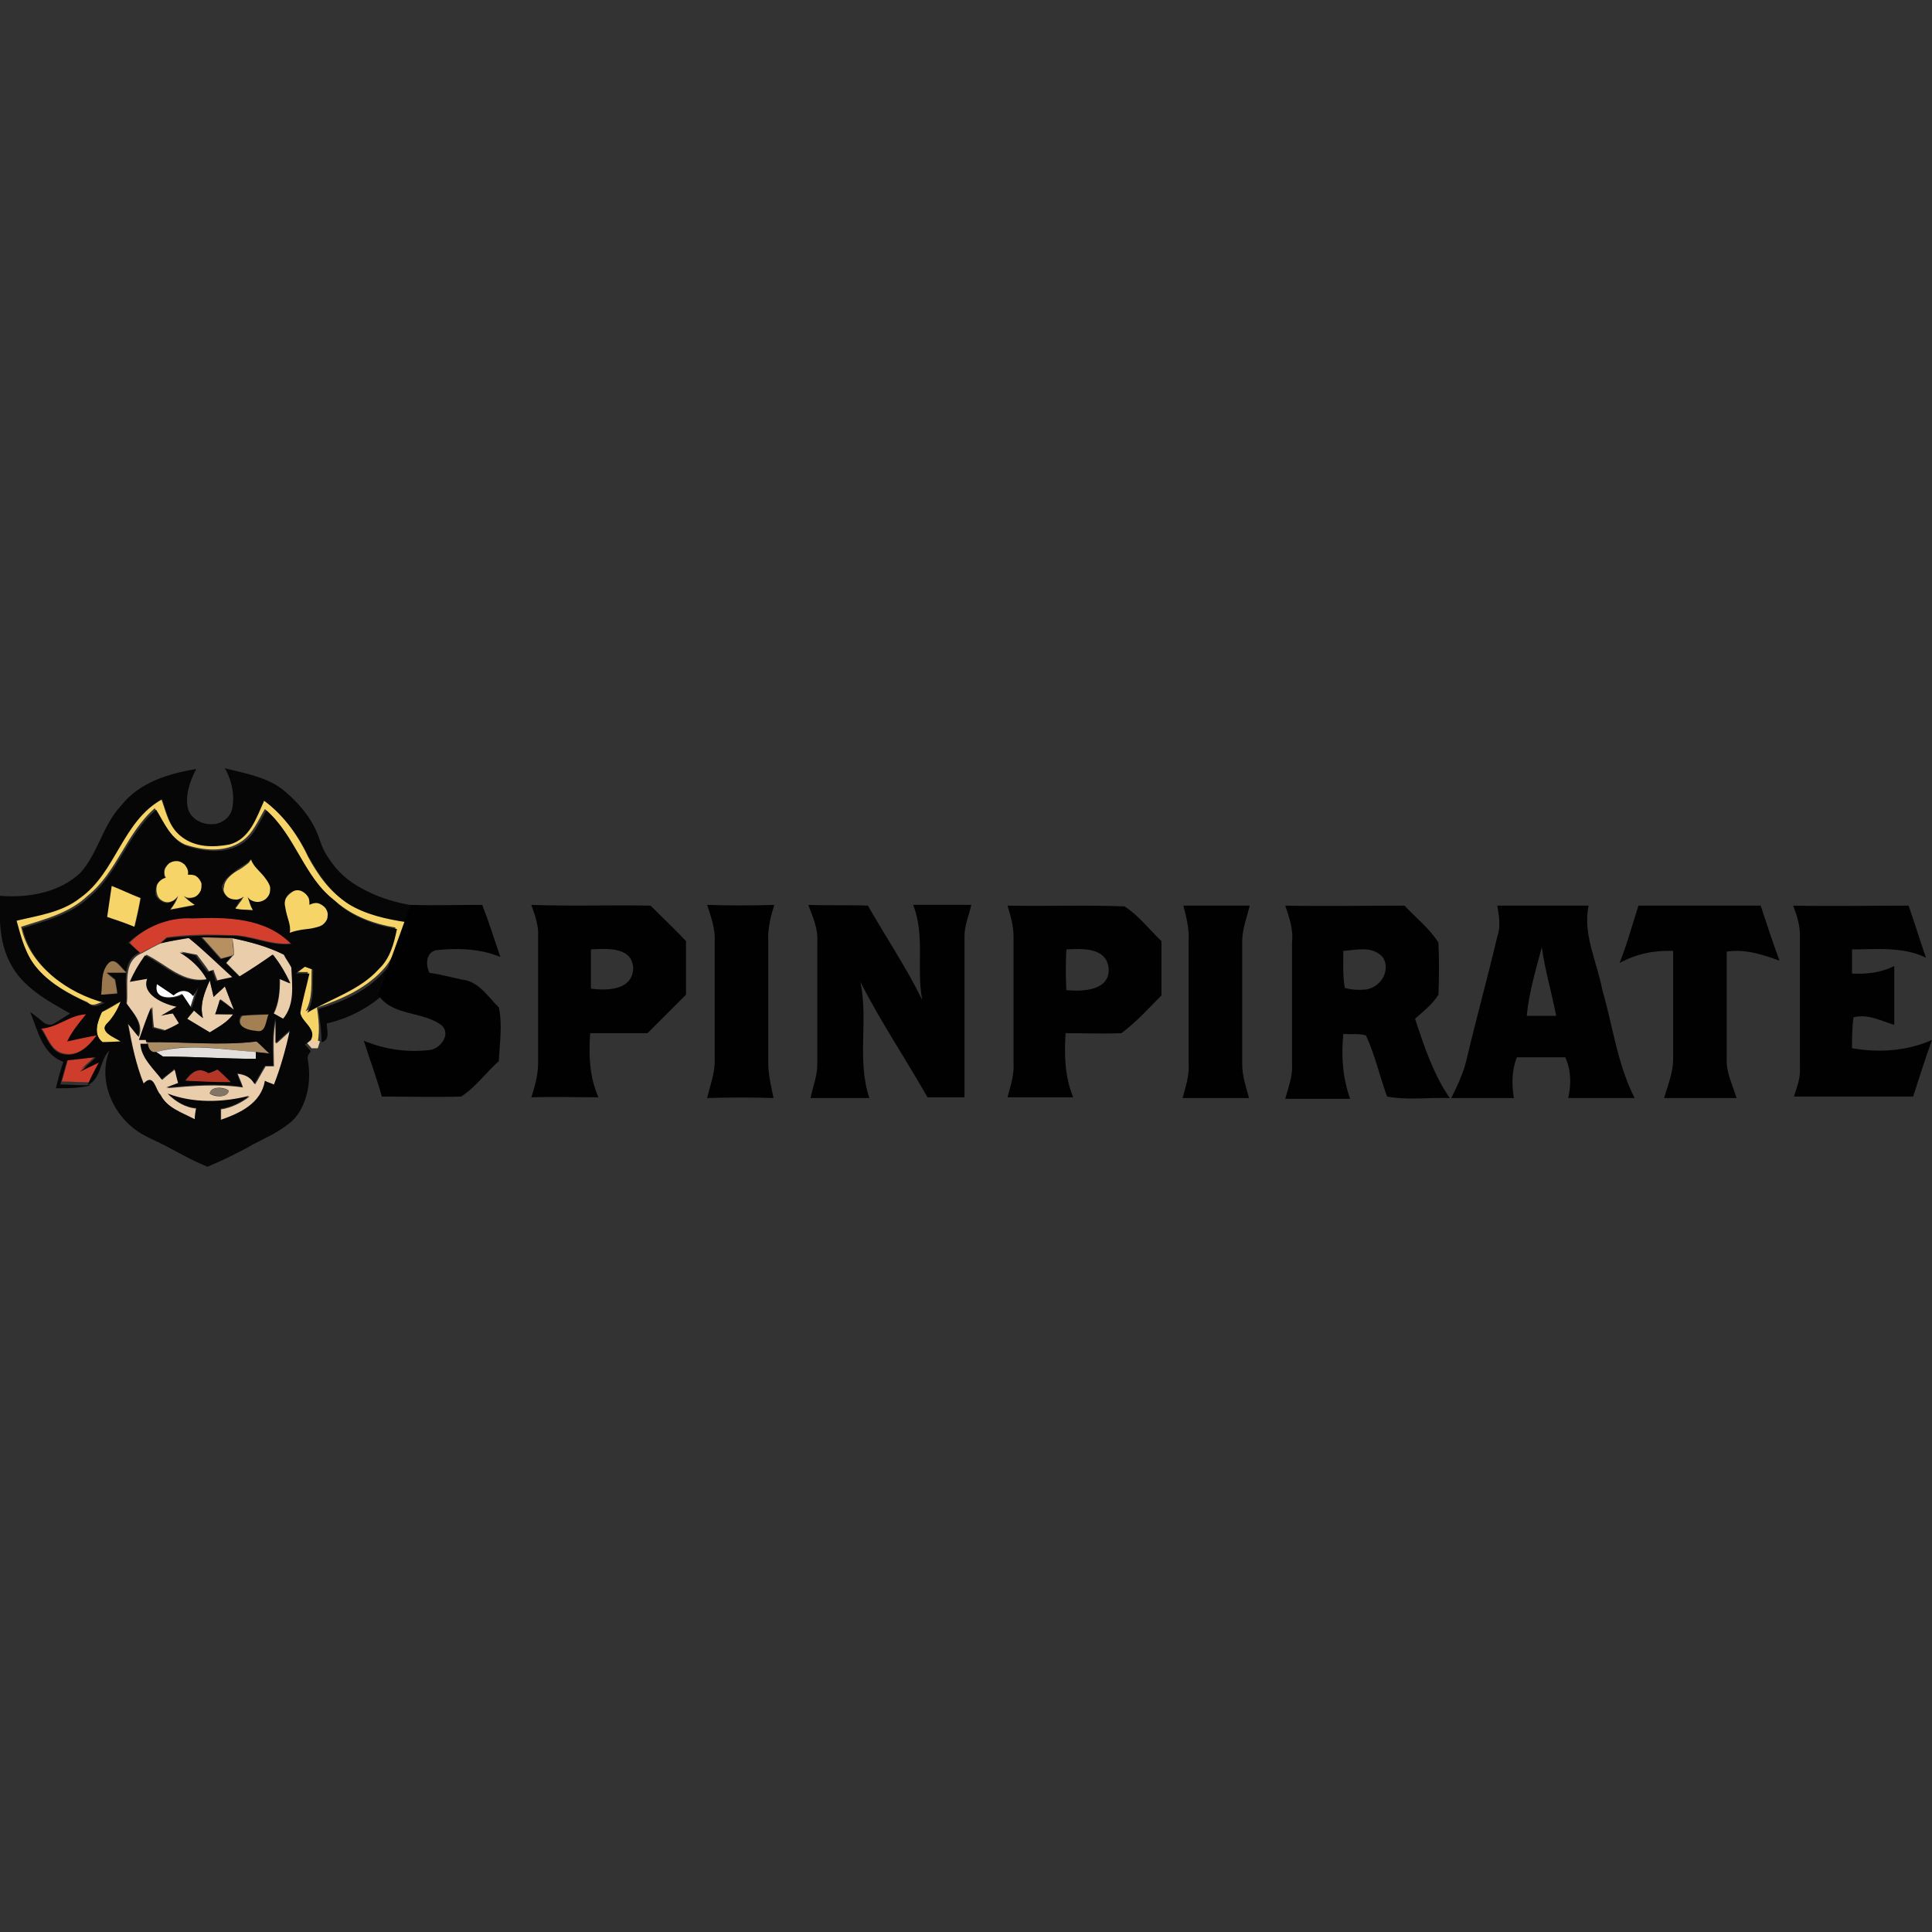 <svg:svg xmlns:svg="http://www.w3.org/2000/svg" height="810" id="Layer_1" style="enable-background:new 0 0 256 256;" version="1.1" viewBox="0 0 256 256" width="810" x="0px" xml:space="preserve" y="0px"><svg:rect x="0" y="0" width="256" height="256" fill="#333333" stroke="none"/><desc>schwesterseiten.com - Deutschlands f&#252;hrender Index f&#252;r Casino-Schwesterseite</desc><title>Spinpirate Casino auf https://schwesterseiten.com/spinpirate-com/</title><svg:style type="text/css">.st0{fill:#FFFFFF;} .st1{fill:#F6D467;} .st2{fill:#D43E2C;} .st3{fill:#EACEAC;} .st4{fill:#B69060;} .st5{fill:#9A784F;} .st6{fill:#A38053;} .st7{fill:#A98B64;} .st8{fill:#E2DFDC;} .st9{fill:#CE3D2C;} .st10{fill:#B43627;} .st11{fill:#847664;} .st12{fill:#060606;} .st13{fill:#010101;}</svg:style><svg:g><svg:g><svg:path class="st0" d="M25.5,131.9c-0.7-1-1.7-0.8-2.6-0.1c-0.6-0.4-1.7-1.1-2.2-1.5c-0.5,2.2,2.2,2.1,3.4,1.4 c0.4,0.6,0.7,1.2,1.1,1.8c0.3-0.9,0.6-1.9,0.9-2.8L25.5,131.9z"/><svg:path class="st1" d="M13.6,138.1c0.8,0,1.6,0,2.4-0.1c-0.7-0.5-3.1-1.3-1.7-2.5c0.7-0.8,1.3-1.8,1.7-2.8c-0.8,0.5-1.6,1-2.5,1.4 C12.9,135.4,12.3,137.1,13.6,138.1z"/><svg:path class="st2" d="M18.6,126.3c0.9-0.5,1.8-0.9,2.7-1.4l0.8-0.7c2.7-0.4,5.5-0.4,8.3-0.3c2.8-0.1,5.4,1.4,8.2,1.1 c-3.4-3.5-8.5-3.6-13.1-3.4c-3.1-0.1-6.1,1.1-8.3,3.3C17.5,125.3,18.2,125.9,18.6,126.3z"/><svg:path class="st2" d="M5.5,136.2c0.8,1.2,1.3,3.1,3,3.4c1.9,0.4,3.4-1.1,4.4-2.5c-1.3,0.3-2.5,0.5-3.8,0.8c0.6-1.4,1.5-2.5,2.5-3.6 C9.3,134.4,7.7,136.1,5.5,136.2z"/><svg:path class="st3" d="M16.8,133c0.9,1.3,2.3,2.6,1.6,4.4c-0.4-0.4-1.1-1.3-1.4-1.7c0.5,2.7,1,5.4,2.1,8c1.4-1.5,1.5,0.8,2.2,1.4 c0.9,1.8,2.9,2.4,4.6,3.3c0.1-0.4,0.2-1.1,0.2-1.5c-1.5-0.1-2.8-0.9-3.8-1.9c3.4,1.3,7.3,1.2,10.8,0.3c-1.1,0.8-2.4,1.5-3.8,1.7 c0,0.4,0,1.1,0,1.5c2.6-0.9,5.4-2.2,5.9-5.2c0.3,0.1,0.9,0.3,1.2,0.5c0.8-2.4,1.5-4.8,2.1-7.2c-0.5,0.4-1.4,1.3-1.9,1.7 c0-0.8,0-2.5,0-3.3c-0.5,2.1-0.3,4.2-0.3,6.3c-0.3,0-0.8,0-1.1,0c-0.5,0.8-0.9,1.6-1.4,2.4c-0.5-0.9-1.3-1.3-2.3-1.4 c0.2,0.5,0.6,1.4,0.7,1.8c-3.4-0.5-6.8-0.2-10.1,0.1l1.6-0.6c-0.2-0.6-0.3-1.2-0.5-1.9c-0.6,0.5-1.2,0.9-1.7,1.4 c-1.1-1.4-2.6-2.7-2.8-4.7l1,0l-0.1-0.4l-0.1-0.3l-0.9,0c0.4-1.5,0.9-2.9,1.6-4.3c0,0.7,0.1,2,0.2,2.7c0.4,0.1,1.1,0.3,1.5,0.4 c0.7-0.3,1.3-0.6,2-1c-0.2-0.3-0.6-1-0.8-1.3c-0.4,0.1-1.2,0.3-1.6,0.3c0.5-0.3,1.5-0.9,2.1-1.2c-1.6-0.3-4.6-1.6-3.9-3.7 c-0.6,0.1-1.7,0.3-2.3,0.4c0.5-1.3,1.2-2.4,2-3.5c2.7,1.3,4.9,3.9,8.2,3.2c-0.8-1.5-2.1-2.7-3.6-3.6c0.5,0.1,1.6,0.3,2.1,0.4 c0.5,0.7,1.1,1.4,1.6,2.2l0.6-0.2c0.1,0.4,0.4,1.1,0.5,1.4c0.7-0.2,1.5-0.3,2.2-0.5c-1.9-1.7-3.8-3.5-5.8-5.2 c-1.3,0.2-2.5,0.5-3.7,0.7c-0.9,0.4-1.8,0.9-2.7,1.4C16.1,127.4,17.1,130.8,16.8,133z M30.3,144.5c-0.1,1-1.9,0.9-2.5,0.4 C27.9,143.9,29.7,144,30.3,144.5z"/><svg:path class="st3" d="M37.7,126.5c-2.2-1.1-4.5-1.7-6.9-2.2c0.1,0.7,0.2,1.5,0.2,2.2l-0.2,0.2l-0.8,0.9c0.6,0.6,1.2,1.2,1.8,1.8 c1.5-1,3-1.9,4.4-2.9c0.9,1.2,1.7,2.5,2.3,3.8l-1.4-0.6c0,1.6-0.1,3.2-0.8,4.6c0.3,0.2,1,0.6,1.3,0.7c1.6-2,1.3-4.5,1.2-6.9 C38.3,127.6,38,127,37.7,126.5z"/><svg:path class="st3" d="M31,133.8c-0.4-1-0.8-2-1.2-3.1c-0.5,0.5-1,0.9-1.5,1.4c-0.1-0.5-0.4-1.6-0.5-2.2c-0.7,1.6-1.4,3.3-0.9,5 c-0.3-0.3-0.9-0.8-1.2-1c-0.2,0.3-0.7,0.9-0.9,1.1c1,0.6,2,1.2,3,1.8c1.1-0.7,2.3-1.3,3.1-2.4c-0.6,0-1.7,0-2.3-0.1 c0.1-0.5,0.4-1.4,0.6-1.9C29.8,132.8,30.4,133.3,31,133.8z"/><svg:path class="st3" d="M40.5,138c0.2,0.2,0.6,0.7,0.8,0.9l0.8,0c0.1-0.2,0.2-0.7,0.3-0.9c-0.3-0.1-0.8-0.4-1.1-0.5 C41.1,137.5,40.7,137.8,40.5,138z"/><svg:path class="st4" d="M30.8,124.2c-1.4,0-2.7-0.1-4.1-0.1c0.9,1,1.8,2,2.6,2.9c0.4-0.1,1.1-0.3,1.5-0.4l0.2-0.2 C30.9,125.7,30.8,125,30.8,124.2z"/><svg:path class="st5" d="M15.2,129.8c-0.3-0.2-0.9-0.7-1.1-0.9c0.7,0,2,0,2.7,0c-0.7-0.4-1.5-2.2-2.5-1.3c-1,1.1-0.8,2.8-1,4.2 c0.5,0,1.6-0.1,2.2-0.2C15.5,131.2,15.3,130.3,15.2,129.8z"/><svg:path class="st6" d="M34,136.6c1.3,0.4,1.3-1.5,1.7-2.2c-1.2,0.1-2.4,0.1-3.6,0.2C31.1,136,32.9,136.6,34,136.6z"/><svg:path class="st7" d="M20.7,139.4c4.3-1.3,8.8-0.3,13.2,0l1.8,0.2c-0.5-0.6-1.1-1.1-1.7-1.6c-4.9,0.6-9.7,0-14.6,0.1l0.1,0.4 C19.8,139.2,20.1,139.5,20.7,139.4z"/><svg:path class="st8" d="M20.7,139.4l0.9,0.6c4.1,0,8.2,0.3,12.3,0.3l0-0.9C29.6,139.1,25.1,138.2,20.7,139.4z"/><svg:path class="st9" d="M10.8,141.6c0.5-0.5,1.6-1.4,2.1-1.9c-1.3,0.1-2.5,0.3-3.8,0.4c-0.3,1.1-0.6,2.1-0.9,3.2 c1.1,0,2.1,0.1,3.2,0.1l0.4,0c0.4-0.7,1.2-2.2,1.5-3C12.7,140.7,11.4,141.3,10.8,141.6z"/><svg:path class="st10" d="M24.6,143.2c2,0.2,4,0.2,6.1,0.2c-0.5-0.4-1.4-1.3-1.8-1.7c-0.3,0.1-0.9,0.4-1.2,0.5 C26.3,141.3,25.4,142.1,24.6,143.2z"/><svg:path class="st11" d="M30.3,144.5c-0.6-0.4-2.4-0.6-2.5,0.4C28.5,145.3,30.3,145.5,30.3,144.5z"/><svg:path class="st1" d="M42,133.5c3.3-1.1,6.7-2.6,9-5.3c1.5-1.8,2-4.1,2.7-6.2c-2.7-0.3-5.4-0.9-7.7-2.4c-2.3-1.4-3.9-3.7-5.2-6.1 c-1.4-3-3.4-5.7-6-7.6c-1,2.2-1.9,5.1-4.6,5.8c-2.1,0.4-4.6,0.4-6.3-1c-1.6-1.2-1.9-3.2-2.6-5c-5.3,2.9-6.1,9.7-10.9,13.1 c-2.4,1.9-5.5,2.2-8.4,3c0.6,2.2,1.2,4.6,2.8,6.4c1.8,2.1,4.3,3.5,6.8,4.6c0.7,0.7,1.4,0.1,2.1-0.1c-4.9-1.3-9.8-4.7-10.9-9.9 c3.1-1,6.4-1.8,8.8-4.1c3.9-3.1,5.1-8.3,8.9-11.6c1.1,1.7,2,3.9,4,4.8c2.4,0.8,5.3,1.1,7.5-0.4c1.5-1,2.2-2.8,3.1-4.3 c3.9,3.3,5,8.8,9.1,12c2.3,2.1,5.2,3.2,8.2,3.7c-0.4,1.9-0.9,3.9-2.4,5.3c-2.5,2.8-6.3,4-9.5,5.8c1-1.8,0.7-3.8,0.8-5.7 c-0.3-0.1-0.8-0.3-1.1-0.4c-0.3,0.2-0.9,0.7-1.2,0.9c0.5,0,1.4,0,1.8,0c-0.4,1.7-0.9,3.4-1.2,5.2c0.2,1.3,2.3,2.1,1.4,3.6 c0.3,0.1,0.8,0.4,1.1,0.5C42.4,136.4,42.2,135,42,133.5z"/><svg:path class="st12" d="M47.9,117.7c-1.7-0.9-3.2-2.2-4.3-3.9c-0.5-0.7-0.9-1.5-1.2-2.4c-0.8-2.6-2.6-4.8-4.6-6.5 c-2.2-1.9-5.2-2.4-8-3.1c0.9,1.6,1.3,3.4,1,5.2c-0.2,1.2-1.2,2-2.3,2.2l-0.4,0c-1.4,0.1-2.9-0.8-3.2-2.1c-0.4-1.7,0.3-3.7,1.1-5.2 c-3.7,0.6-7.6,1.8-10,4.9c-2.4,2.6-3,6.2-5.3,8.8c-2.8,2.7-7,3.4-10.7,3.1c-0.1,3-0.1,6.1,1.3,8.8c1.6,3.3,5,5.1,8,6.8 c-0.7,0.4-1.4,0.9-2.1,1.3c-0.4,0.3-1,0.2-1.4-0.1c-0.6-0.5-1.2-1-1.8-1.4c1,2.4,1.6,5.6,4.4,6.6c-0.4,1.1-0.7,2.3-1,3.5 c1.6,0,3.2,0,4.7-0.4l-0.9,0c-1.1,0-2.1-0.1-3.2-0.1c0.3-1.1,0.6-2.1,0.9-3.2c1.3-0.1,2.5-0.3,3.8-0.4c-0.5,0.5-1.6,1.5-2.1,1.9 c0.6-0.3,1.9-0.9,2.5-1.2c-0.4,0.7-1.2,2.2-1.5,3c1.9-0.9,1.6-3.4,2.9-4.6c-1.6,4,0.5,8.8,4.2,11c1,0.6,2,1,3,1.5 c1.9,1,3.8,2.1,5.8,2.9c2.1-0.9,4.2-1.9,6.1-3c1.9-1,3-1.4,4.8-2.8c1-0.8,1.6-1.9,2-3c0.6-1.7,0.7-3.5,0.4-5.3 c-0.1-0.4,0-0.8,0.4-1.2c-0.2-0.2-0.6-0.7-0.8-0.9c0.2-0.1,0.6-0.4,0.8-0.6c0.8-1.5-1.2-2.3-1.4-3.6c0.3-1.7,0.8-3.4,1.2-5.2 c-0.5,0-1.4,0-1.8,0c0.3-0.2,0.9-0.7,1.2-0.9c0.3,0.1,0.8,0.3,1.1,0.4c-0.1,1.9,0.2,4-0.8,5.7c3.2-1.9,7-3,9.5-5.8 c1.5-1.4,2-3.4,2.4-5.3c-3-0.5-6-1.6-8.2-3.7c-4.1-3.1-5.2-8.6-9.1-12c-0.9,1.5-1.6,3.3-3.1,4.3c-2.2,1.5-5.1,1.2-7.5,0.4 c-2-0.8-2.9-3-4-4.8c-3.8,3.2-5,8.4-8.9,11.6c-2.4,2.3-5.7,3.1-8.8,4.1c1.2,5.2,6,8.6,10.9,9.9c-0.7,0.2-1.4,0.8-2.1,0.1 c-2.5-1.2-5-2.5-6.8-4.6c-1.6-1.8-2.2-4.2-2.8-6.4c2.9-0.7,6-1.1,8.4-3c4.8-3.4,5.6-10.2,10.9-13.1c0.6,1.8,1,3.8,2.6,5 c1.8,1.4,4.2,1.4,6.3,1c2.7-0.7,3.6-3.6,4.6-5.8c2.7,2,4.6,4.7,6,7.6c1.3,2.3,2.9,4.6,5.2,6.1c2.3,1.4,5,2,7.7,2.4 c-0.7,2.1-1.2,4.5-2.7,6.2c-2.3,2.8-5.6,4.3-9,5.3c0.2,1.5,0.4,2.9,0.4,4.4c1.2-0.3,0.7-1.6,0.7-2.5c0,0,3.6-0.6,7-3.4 c2.8-2.3,5.4-6,5.9-12C56,120.1,51.8,119.9,47.9,117.7z M37.5,135c-0.3-0.2-1-0.6-1.3-0.7c0.7-1.4,0.9-3,0.8-4.6l1.4,0.6 c-0.6-1.4-1.3-2.7-2.3-3.8c-1.4,1-2.9,2-4.4,2.9c-0.6-0.6-1.2-1.2-1.8-1.8l0.8-0.9c-0.4,0.1-1.1,0.3-1.5,0.4c-0.9-1-1.7-2-2.6-2.9 c1.4,0,2.7,0.1,4.1,0.1c2.4,0.5,4.7,1.1,6.9,2.2c0.3,0.6,0.7,1.1,1,1.7C38.7,130.5,39.1,133.1,37.5,135z M35.6,134.4 c-0.4,0.7-0.3,2.6-1.7,2.2c-1.1-0.1-2.8-0.6-2-2C33.2,134.4,34.4,134.4,35.6,134.4z M30.9,134.4c-0.8,1.1-2,1.7-3.1,2.4 c-1-0.6-2-1.2-3-1.8c0.2-0.3,0.7-0.9,0.9-1.1c0.3,0.3,0.9,0.8,1.2,1c-0.5-1.8,0.2-3.4,0.9-5c0.1,0.5,0.4,1.6,0.5,2.2 c0.5-0.5,1-0.9,1.5-1.4c0.4,1,0.8,2.1,1.2,3.1c-0.6-0.4-1.2-0.9-1.9-1.3c-0.1,0.5-0.4,1.4-0.6,1.9 C29.2,134.4,30.3,134.4,30.9,134.4z M24.2,131.8c-1.2,0.7-3.9,0.8-3.4-1.4c0.6,0.4,1.7,1.1,2.2,1.5c0.8-0.7,1.8-0.9,2.6,0.1 l0.7-1.2c-0.3,0.9-0.6,1.9-0.9,2.8C25,133,24.6,132.4,24.2,131.8z M37.9,119c0.1-0.4,0.4-0.7,0.8-0.8c0.4-0.2,0.9-0.2,1.3-0.1 c0.4,0.2,0.7,0.5,0.9,0.9c0.1,0.3,0.1,0.6,0.1,0.9c0.4-0.2,0.8-0.3,1.2-0.2c0.3,0.1,0.6,0.3,0.8,0.5c0.3,0.3,0.4,0.8,0.4,1.2 c0,0.4-0.2,0.8-0.5,1c-0.3,0.3-0.7,0.4-1.1,0.5c-0.6,0.1-1.2,0.2-1.9,0.3c-0.5,0.1-1.1,0.1-1.5,0.4c0.1-0.5,0-0.9-0.1-1.4 c-0.2-0.7-0.4-1.3-0.5-2C37.7,119.8,37.7,119.4,37.9,119z M30,116.4c0.4-0.4,0.9-0.8,1.3-1.1c0.5-0.4,1.1-0.7,1.6-1.1 c0.1-0.1,0.2-0.2,0.3-0.4c0.1,0.2,0.1,0.4,0.2,0.5c0.5,0.7,1.1,1.3,1.6,1.9c0.3,0.4,0.6,0.8,0.7,1.3c0.1,0.4,0,0.9-0.3,1.2 c-0.2,0.3-0.5,0.5-0.8,0.6c-0.4,0.1-0.9,0.1-1.4-0.1c-0.2-0.1-0.4-0.3-0.5-0.5c0.3,0.7,0.3,1,0.7,1.8c-1.1-0.2-1.2-0.1-2.3-0.2 c0.3-0.3,0.4-0.5,0.5-0.7c0.1-0.1,0.2-0.3,0.3-0.4c0.1-0.2,0.2-0.3,0.3-0.5c-0.3,0.2-0.6,0.4-1,0.4c-0.4,0-0.9-0.1-1.2-0.4 c-0.4-0.3-0.6-0.8-0.6-1.3C29.6,117.1,29.7,116.7,30,116.4z M20.7,117.4c0.2-0.5,0.6-0.9,1.2-1c-0.2-0.3-0.2-0.6-0.2-0.8 c0-0.4,0.2-0.9,0.6-1.1c0.3-0.2,0.6-0.3,1-0.3c0.4,0,0.8,0.2,1.1,0.5c0.3,0.3,0.5,0.8,0.4,1.3c0.4-0.1,0.8,0,1.1,0.2 c0.4,0.2,0.6,0.6,0.7,1c0.1,0.3,0.1,0.6-0.1,0.9c-0.2,0.4-0.6,0.8-1,0.9c-0.4,0.1-0.7,0.1-1.1-0.1c-0.1-0.1-0.2-0.1-0.3-0.2 c0.5,0.5,1,0.9,1.6,1.3c-1.1,0.2-2.1,0.4-3.2,0.6c0.4-0.6,0.8-1.2,1-1.8c-0.2,0.3-0.4,0.6-0.8,0.7c-0.4,0.2-0.8,0.2-1.2,0 c-0.4-0.2-0.7-0.5-0.9-0.9C20.6,118.2,20.6,117.8,20.7,117.4z M25.5,121.7c4.6-0.2,9.7-0.1,13.1,3.4c-2.8,0.3-5.4-1.2-8.2-1.1 c-2.8-0.1-5.5,0-8.3,0.3l-0.8,0.7c1.2-0.3,2.5-0.5,3.7-0.7c2,1.6,3.9,3.5,5.8,5.2c-0.7,0.2-1.5,0.3-2.2,0.5 c-0.1-0.4-0.4-1.1-0.5-1.4l-0.6,0.2c-0.5-0.7-1.1-1.4-1.6-2.2c-0.5-0.1-1.6-0.3-2.1-0.4c1.5,0.9,2.8,2.1,3.6,3.6 c-3.3,0.7-5.5-1.9-8.2-3.2c-0.8,1.1-1.5,2.3-2,3.5c0.6-0.1,1.7-0.3,2.3-0.4c-0.8,2.1,2.3,3.4,3.9,3.7c-0.5,0.3-1.5,0.9-2.1,1.2 c0.4-0.1,1.2-0.3,1.6-0.3c0.2,0.3,0.6,1,0.8,1.3c-0.6,0.4-1.3,0.7-2,1c-0.4-0.1-1.2-0.3-1.5-0.4c0-0.7-0.1-2-0.2-2.7 c-0.6,1.4-1.1,2.9-1.6,4.3l0.9,0l0.1,0.3c4.9-0.1,9.7,0.5,14.6-0.1c0.6,0.5,1.1,1.1,1.7,1.6l-1.8-0.2l0,0.9 c-4.1,0-8.2-0.3-12.3-0.3l-0.9-0.6c-0.6,0.1-1-0.3-1.1-1.1l-1,0c0.1,1.9,1.7,3.2,2.8,4.7c0.6-0.5,1.2-0.9,1.7-1.4 c0.2,0.6,0.3,1.3,0.5,1.9l-1.6,0.6c3.4-0.3,6.8-0.6,10.1-0.1c-0.2-0.5-0.6-1.4-0.7-1.8c1,0.1,1.8,0.5,2.3,1.4 c0.5-0.8,0.9-1.6,1.4-2.4c0.3,0,0.8,0,1.1,0c-0.1-2.1-0.2-4.2,0.3-6.3c0,0.8,0,2.5,0,3.3c0.5-0.4,1.4-1.3,1.9-1.7 c-0.5,2.4-1.2,4.9-2.1,7.2c-0.3-0.1-0.9-0.3-1.2-0.5c-0.5,3-3.3,4.3-5.9,5.2c0-0.4,0-1.1,0-1.5c1.4-0.2,2.7-0.8,3.8-1.7 c-3.5,0.9-7.4,1-10.8-0.3c1.1,1,2.3,1.8,3.8,1.9c-0.1,0.4-0.2,1.1-0.2,1.5c-1.7-0.9-3.7-1.5-4.6-3.3c-0.7-0.7-0.8-2.9-2.2-1.4 c-1-2.6-1.6-5.3-2.1-8c0.4,0.4,1.1,1.3,1.4,1.7c0.6-1.8-0.7-3.1-1.6-4.4c0.2-2.2-0.8-5.6,1.8-6.7c-0.4-0.3-1.1-1-1.5-1.3 C19.3,122.8,22.4,121.5,25.5,121.7z M30.6,143.4c-2,0-4-0.1-6.1-0.2c0.8-1.1,1.8-1.9,3.1-1c0.3-0.1,0.9-0.3,1.2-0.5 C29.3,142.1,30.2,143,30.6,143.4z M14.9,117.4c1.3,0.6,2.5,1.1,3.8,1.6c-0.3,1.2-0.5,2.5-0.8,3.7c-1.2-0.4-2.4-0.9-3.6-1.3 C14.5,120.2,14.7,118.8,14.9,117.4z M13.4,131.8c0.2-1.4-0.1-3,1-4.2c1-0.9,1.7,0.8,2.5,1.3c-0.7,0-2,0-2.7,0 c0.3,0.2,0.9,0.7,1.1,0.9c0.1,0.5,0.2,1.4,0.3,1.9C15,131.7,13.9,131.8,13.4,131.8z M13.5,134.1c0.8-0.5,1.6-1,2.5-1.4 c-0.4,1-0.9,2-1.7,2.8c-1.4,1.2,1,2,1.7,2.5c-0.8,0-1.6,0.1-2.4,0.1C12.3,137.1,12.9,135.4,13.5,134.1z M12.8,137.2 c-1,1.4-2.5,2.9-4.4,2.5c-1.7-0.3-2.1-2.2-3-3.4c2.2-0.1,3.8-1.8,6-1.9c-0.9,1.1-1.9,2.3-2.5,3.6 C10.3,137.7,11.6,137.4,12.8,137.2z"/><svg:path class="st1" d="M30.1,118.8c0.3,0.3,0.8,0.4,1.2,0.4c0.4,0,0.7-0.2,1-0.4c-0.1,0.2-0.2,0.3-0.3,0.5c-0.1,0.1-0.2,0.3-0.3,0.4 c-0.2,0.3-0.3,0.4-0.5,0.7c1.1,0.2,1.2,0.1,2.3,0.2c-0.4-0.7-0.4-1-0.7-1.8c0.1,0.2,0.3,0.4,0.5,0.5c0.4,0.2,0.9,0.3,1.4,0.1 c0.3-0.1,0.6-0.3,0.8-0.6c0.3-0.4,0.3-0.8,0.3-1.2c-0.1-0.5-0.4-0.9-0.7-1.3c-0.5-0.7-1.2-1.2-1.6-1.9c-0.1-0.2-0.2-0.3-0.2-0.5 c-0.1,0.1-0.2,0.2-0.3,0.4c-0.5,0.4-1,0.8-1.6,1.1c-0.5,0.3-1,0.7-1.3,1.1c-0.2,0.3-0.4,0.6-0.4,1 C29.5,117.9,29.7,118.4,30.1,118.8z"/><svg:path class="st1" d="M21.6,119.4c0.4,0.2,0.8,0.2,1.2,0c0.3-0.1,0.6-0.4,0.8-0.7c-0.2,0.7-0.6,1.3-1,1.8c1.1-0.2,2.1-0.4,3.2-0.6 c-0.6-0.4-1.1-0.8-1.6-1.3c0.1,0.1,0.2,0.2,0.3,0.2c0.3,0.2,0.7,0.2,1.1,0.1c0.5-0.1,0.8-0.5,1-0.9c0.1-0.3,0.1-0.6,0.1-0.9 c-0.1-0.4-0.4-0.8-0.7-1c-0.3-0.2-0.7-0.2-1.1-0.2c0.1-0.5-0.1-0.9-0.4-1.3c-0.3-0.3-0.7-0.5-1.1-0.5c-0.4,0-0.7,0.1-1,0.3 c-0.3,0.3-0.6,0.7-0.6,1.1c0,0.3,0,0.6,0.2,0.8c-0.5,0.1-1,0.5-1.2,1c-0.1,0.4-0.1,0.8,0,1.1C20.9,118.9,21.2,119.2,21.6,119.4z"/><svg:path class="st1" d="M38.3,122.2c0.1,0.4,0.2,0.9,0.1,1.4c0.5-0.2,1-0.3,1.5-0.4c0.6-0.1,1.2-0.1,1.9-0.3c0.4-0.1,0.8-0.2,1.1-0.5 c0.3-0.3,0.5-0.6,0.5-1c0.1-0.4-0.1-0.9-0.4-1.2c-0.2-0.2-0.5-0.4-0.8-0.5c-0.4-0.1-0.8,0-1.2,0.2c0-0.3,0-0.6-0.1-0.9 c-0.2-0.4-0.5-0.7-0.9-0.9c-0.4-0.2-0.9-0.2-1.3,0.1c-0.3,0.2-0.6,0.5-0.8,0.8c-0.2,0.4-0.2,0.8-0.1,1.2 C37.9,120.9,38.1,121.5,38.3,122.2z"/><svg:path class="st1" d="M18.6,119c-1.3-0.5-2.5-1.1-3.8-1.6c-0.2,1.4-0.4,2.7-0.6,4.1c1.2,0.4,2.4,0.8,3.6,1.3 C18.1,121.5,18.4,120.3,18.6,119z"/></svg:g><svg:g><svg:g><svg:path class="st13" d="M70.4,119.9c5.3,0.2,10.6,0,15.8,0.1c1.6,1.6,3.2,3.1,4.7,4.7c0,2.4,0,4.7,0,7.1c-1.7,1.7-3.4,3.4-5.1,5.1 c-2.6,0-5.1,0-7.6,0c-0.2,2.9-0.1,5.8,1.1,8.5c-3,0-5.9-0.1-8.9,0c0.5-1.5,0.9-3,0.9-4.5c0-5.6,0-11.2,0-16.8 C71.4,122.7,70.9,121.3,70.4,119.9z M78.3,125.8c0,1.7,0,3.5,0,5.2c2.2,0.3,5.6,0.2,5.6-2.8C83.7,125.4,80.3,125.7,78.3,125.8z"/></svg:g><svg:path class="st13" d="M93.7,119.9c2.9,0.1,5.9,0.1,8.9,0c-0.5,1.6-0.9,3.2-0.8,4.9c0,5.4,0,10.7,0,16.1c0,1.6,0.4,3.1,0.7,4.6 c-2.9-0.1-5.8-0.1-8.8,0c0.4-1.7,1.1-3.5,1-5.3c0-5.2,0-10.3,0-15.5C94.8,123.1,94.2,121.5,93.7,119.9z"/><svg:path class="st13" d="M107.1,119.9c2.6,0.1,5.2,0,7.9,0.1c2.4,4.2,5.1,8.2,7.2,12.5c-0.8-4.2,0.4-8.5-1.2-12.6c2.6,0,5.2,0,7.7,0 c-0.3,1.4-0.9,2.7-0.9,4.1c0,7.1,0,14.2,0,21.4c-1.6,0-3.3,0-4.9,0c-2.9-5.1-6.2-10-8.9-15.3c1.1,5.1-0.5,10.4,1.2,15.4 c-2.6,0-5.2,0-7.8,0c0.3-1.5,0.9-2.9,0.9-4.5c0-5.4,0-10.8,0-16.2C108.4,123,107.7,121.5,107.1,119.9z"/><svg:g><svg:path class="st13" d="M133.5,120c5.2,0.1,10.3-0.1,15.5,0.1c1.9,1.2,3.3,3.1,4.9,4.6c0,2.4,0,4.8,0,7.2c-1.7,1.7-3.3,3.5-5.3,5 c-2.5,0.1-4.9,0-7.4,0c-0.2,2.9-0.1,5.8,1,8.5c-2.9,0-5.8,0-8.7,0c0.4-1.5,0.9-3,0.8-4.5c0-5.6,0-11.2,0-16.8 C134.3,122.7,133.9,121.3,133.5,120z M141.3,125.8c-0.1,1.8-0.1,3.6,0,5.4c2.1,0.2,5.8,0.1,5.6-2.9 C146.6,125.5,143.4,125.7,141.3,125.8z"/></svg:g><svg:path class="st13" d="M156.8,120c2.9,0,5.9,0,8.8,0c-0.4,1.6-1,3.1-1,4.8c0,5.4,0,10.8,0,16.2c0,1.6,0.5,3,0.9,4.5 c-2.9,0-5.8,0-8.8,0c0.4-1.5,0.9-3,0.8-4.5c0-5.4,0-10.8,0-16.2C157.6,123.1,157.2,121.5,156.8,120z"/><svg:g><svg:path class="st13" d="M170.3,120c5.3,0.1,10.5,0,15.8,0c1.5,1.6,3.3,3,4.5,4.9c0.1,2.3,0.1,4.6,0,6.9c-0.8,1.3-2,2.2-3.1,3.2 c1.2,3.6,2.4,7.3,4.6,10.5c-2.8-0.1-5.6,0.3-8.3-0.2c-1-2.7-1.6-5.5-2.8-8.1c-1-0.3-2-0.1-3-0.2c-0.3,2.9-0.1,5.8,0.9,8.6 c-2.9,0-5.7,0-8.6,0c0.4-1.5,1-3,0.9-4.5c0-5.4,0-10.8,0-16.2C171.4,123.1,170.8,121.5,170.3,120z M178,126 c0,1.6-0.1,3.3,0.2,4.9c1,0.3,2,0.3,2.9,0.2c1.5-0.3,2.7-1.7,2.5-3.3c-0.1-0.4-0.2-0.8-0.5-1.1C181.7,125.3,179.6,125.9,178,126z "/></svg:g><svg:g><svg:path class="st13" d="M198.4,120c4,0,8.1,0,12.1,0c-0.8,3.8,1.1,7.4,1.8,11.1c1.4,4.8,2,9.9,4.3,14.4c-2.9,0-5.9,0-8.8,0 c0.4-1.8,0.4-3.7-0.4-5.4c-2.2,0-4.3,0-6.4,0c-0.7,1.7-0.7,3.6-0.4,5.4c-2.8,0-5.5,0-8.3,0c0.8-1.6,1.6-3.3,2-5 c1.3-5.5,2.8-10.9,4.1-16.4C198.9,122.7,198.6,121.3,198.4,120z M204.3,125.5c-0.8,3-1.7,6-2,9.1c1.3,0,2.6,0,3.9,0 C205.6,131.5,204.7,128.5,204.3,125.5z"/></svg:g><svg:path class="st13" d="M217.1,120c5.4,0,10.8,0,16.2,0c0.8,2.4,1.6,4.9,2.5,7.3c-2.2-0.8-4.6-1.6-7-1.2c0,4.7,0,9.5,0,14.2 c-0.1,1.8,0.8,3.5,1.3,5.2c-3.2,0-6.4,0-9.6,0c0.5-1.7,1.2-3.4,1.2-5.2c0-4.8,0-9.5,0-14.3c-2.5-0.1-4.9,0.4-7.1,1.6 C215.6,125.1,216.3,122.5,217.1,120z"/><svg:path class="st13" d="M237.6,120c5.1,0.1,10.2,0,15.3,0c0.8,2.3,1.5,4.6,2.3,6.9c-3.1-1.5-6.5-1.1-9.8-1.1c0,1.1,0,2.1,0,3.2 c1.9,0.1,3.8-0.1,5.6-1c0,2.6,0,5.2,0,7.8c-1.7-0.5-3.5-1.5-5.4-1c-0.2,1.4-0.2,2.8-0.2,4.1c3.6,0.6,7.2,0.4,10.6-1.1 c-0.9,2.5-1.7,5-2.5,7.5c-5.3,0-10.6,0-15.8,0c0.4-1.2,0.9-2.5,0.8-3.8c0-5.9,0-11.7,0-17.6C238.5,122.6,238.1,121.3,237.6,120z"/><svg:path class="st13" d="M66.1,133.5c-1.4-1.4-2.7-3.5-4.9-3.7c-1.4-0.3-2.9-0.7-4.3-0.9c-0.5-1-0.5-2.7,0.9-3 c2.9-0.3,5.8-0.2,8.5,0.9c-0.8-2.3-1.5-4.6-2.4-6.9c-3.1,0-6.3,0.1-9.5,0l-4.3,11.9c1.8,2.8,5.7,2.2,8.2,3.9 c0.5,0.3,0.8,0.9,0.7,1.5c-0.2,0.9-0.9,1.6-1.8,1.9c-3.1,0.4-6.1,0-9-1.2c0.8,2.5,1.7,4.9,2.4,7.4c3.5,0,7,0.1,10.5,0 c1.9-1.2,3.3-3.2,5-4.7C66.2,138.3,66.6,135.8,66.1,133.5z"/></svg:g></svg:g></svg:svg>
